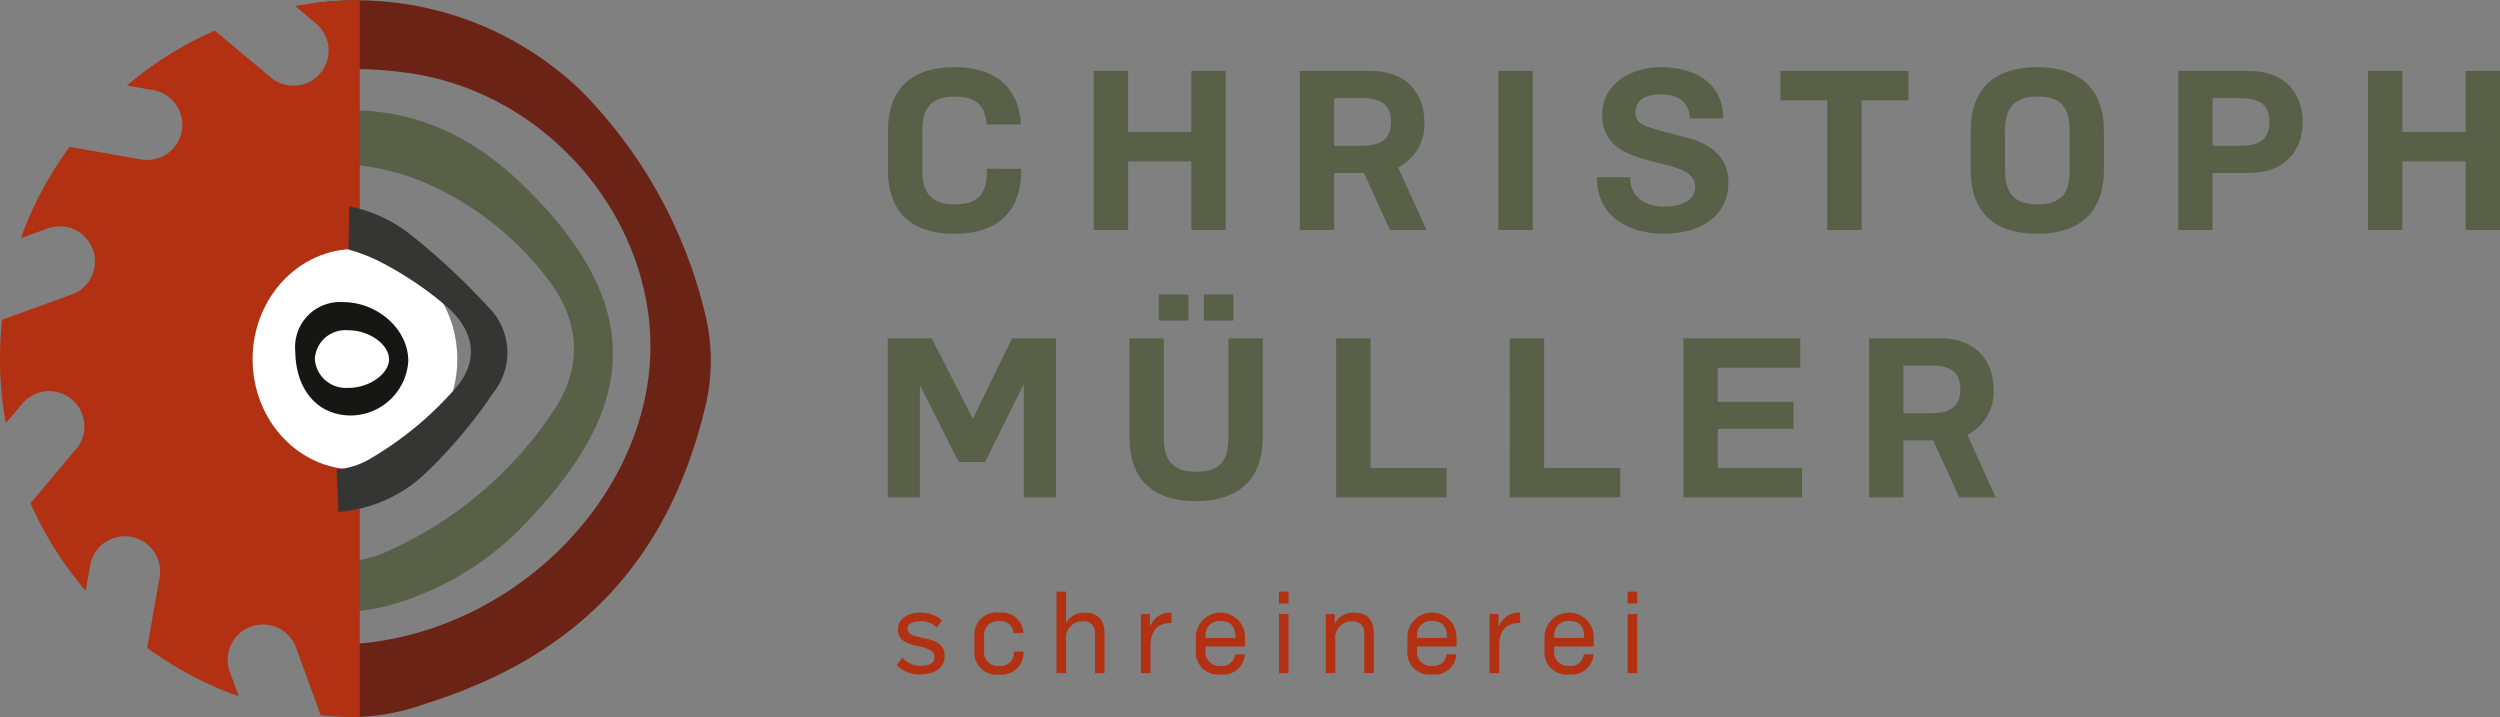 <svg xmlns="http://www.w3.org/2000/svg" xmlns:xlink="http://www.w3.org/1999/xlink" width="216" height="61.971" viewBox="0 0 216 61.971">
  <rect x="0" y="0" width="216" height="61.971" fill="#808080" stroke="none"/>
  <defs>
    <clipPath id="clip-path">
      <rect id="Rectangle_2" data-name="Rectangle 2" width="216" height="61.971" fill="none"/>
    </clipPath>
  </defs>
  <g id="Logo" transform="translate(0 0)">
    <g id="Groupe_1" data-name="Groupe 1" transform="translate(0 0)" clip-path="url(#clip-path)">
      <path id="Tracé_1" data-name="Tracé 1" d="M41.892.649q.006,2.672.037,5.337a32.146,32.146,0,0,1,5.974.379c12.679,2.01,21.953,14.174,20.335,26.348C66.8,43.5,57.507,52.95,46.1,55.2a24.979,24.979,0,0,1-4.8.49q.022,2.482.044,4.961c0,.326,1.129.962,1.129,1.3a18.48,18.48,0,0,0,6.4-1.116C62.5,56.595,70.065,48.116,73.185,35.047a16.9,16.9,0,0,0-.028-7.883A41.013,41.013,0,0,0,62.477,7.889,27.971,27.971,0,0,0,39.538.249c.036.216,2.354.164,2.354.4" transform="translate(-12.225 0)" fill="#6b2316"/>
      <path id="Tracé_2" data-name="Tracé 2" d="M43.338,18.484a20.294,20.294,0,0,1,7.07,1.81,26.831,26.831,0,0,1,10.106,8.122c2.71,3.567,2.993,7.384.617,11.122a33.562,33.562,0,0,1-14.42,12.329,10.185,10.185,0,0,1-4.168.961q.049,2.167.073,4.335a18.254,18.254,0,0,0,4.317-.623,25.944,25.944,0,0,0,12.391-7.88c9.293-10,9.025-18.51-.718-28.148-4.407-4.36-9.4-6.775-15.3-6.7q.022,2.337.029,4.669" transform="translate(-13.155 -4.271)" fill="#596048"/>
      <path id="Tracé_3" data-name="Tracé 3" d="M6.074,25.5A3.038,3.038,0,1,0,3.989,19.8L1.8,20.59A30.829,30.829,0,0,1,6.013,12.7l6.173,1.084A3.037,3.037,0,1,0,13.244,7.8l-2.281-.4a31.111,31.111,0,0,1,7.592-4.745l4.807,4.018a3.041,3.041,0,1,0,3.917-4.652L25.5.533a31.4,31.4,0,0,1,5.586-.5v23.7h0a7.273,7.273,0,1,0,0,14.547h0v23.7a31.691,31.691,0,0,1-3.377-.182l-2.144-5.87A3.046,3.046,0,0,0,19.837,58l.8,2.178a31.062,31.062,0,0,1-7.923-4.194L13.8,49.836a3.047,3.047,0,0,0-6-1.054l-.4,2.272a30.968,30.968,0,0,1-4.762-7.563L6.665,38.7A3.043,3.043,0,0,0,2,34.8L.5,36.572a31.09,31.09,0,0,1-.318-8.931Z" transform="translate(0 -0.01)" fill="#b13112"/>
      <path id="Tracé_4" data-name="Tracé 4" d="M40.435,50.193c-4.884,0-8.843-4.264-8.843-9.524s3.959-9.524,8.843-9.524,8.843,4.264,8.843,9.524-3.959,9.524-8.843,9.524" transform="translate(-9.768 -9.63)" fill="#fff"/>
      <path id="Tracé_5" data-name="Tracé 5" d="M36.929,42a3.884,3.884,0,0,1,4.087-4.219c3.048-.007,5.7,2.377,5.679,5.111a5.015,5.015,0,0,1-4.9,4.686c-2.9.032-4.836-2.191-4.865-5.578m4.545,3.195c1.753.03,3.495-1.146,3.554-2.4.062-1.324-1.7-2.6-3.56-2.579A2.634,2.634,0,0,0,38.621,42.7a2.682,2.682,0,0,0,2.854,2.494" transform="translate(-11.419 -11.681)" fill="#161615"/>
      <path id="Tracé_6" data-name="Tracé 6" d="M43.12,29.544a14.54,14.54,0,0,1,2.614.992,29.726,29.726,0,0,1,5.58,3.676c2.713,2.2,3.227,4.942.941,7.441a29.667,29.667,0,0,1-7.472,6.09,6.783,6.783,0,0,1-2.7.8c.074,1.22.132,2.441.181,3.663a12.215,12.215,0,0,0,7.684-3.5A41.984,41.984,0,0,0,55.647,41.9a5.535,5.535,0,0,0-.462-7.407,58.347,58.347,0,0,0-6.748-6.278,12.35,12.35,0,0,0-5.252-2.4q-.018,1.865-.064,3.73" transform="translate(-13.014 -7.982)" fill="#353534"/>
      <path id="Tracé_7" data-name="Tracé 7" d="M122.574,17.176v.1c0,3.714-2.155,5.523-5.767,5.523-3.63,0-5.748-1.789-5.748-5.523V13.924c0-3.733,2.118-5.523,5.748-5.523,3.422,0,5.539,1.636,5.747,4.945h-2.968c-.132-1.635-.87-2.405-2.779-2.405-2.4,0-2.779,1.482-2.779,2.983v3.348c0,1.5.378,2.983,2.779,2.983,2.117,0,2.8-.943,2.8-2.983v-.1Z" transform="translate(-34.34 -2.598)" fill="#596048"/>
      <path id="Tracé_8" data-name="Tracé 8" d="M136.8,8.875h2.968v5.273h5.464V8.875H148.2v13.74h-2.968V16.688H139.77v5.927H136.8Z" transform="translate(-42.3 -2.744)" fill="#596048"/>
      <path id="Tracé_9" data-name="Tracé 9" d="M165.539,22.615h-2.968V8.875h6.088c3.366,0,4.67,2.175,4.67,4.407a4.116,4.116,0,0,1-2.269,3.926l2.459,5.408h-3.158l-2.25-4.926h-2.572Zm0-7.274h2.307c1.38,0,2.608-.308,2.608-2.059s-1.229-2.059-2.608-2.059h-2.307Z" transform="translate(-50.268 -2.744)" fill="#596048"/>
      <rect id="Rectangle_1" data-name="Rectangle 1" width="2.968" height="13.74" transform="translate(129.461 6.13)" fill="#596048"/>
      <path id="Tracé_10" data-name="Tracé 10" d="M202.606,17.908c0,1.828,1.4,2.54,2.988,2.54,1.04,0,2.628-.308,2.628-1.712,0-1.482-2.023-1.732-4.008-2.271-2-.539-4.027-1.328-4.027-3.906,0-2.809,2.609-4.157,5.048-4.157,2.817,0,5.408,1.25,5.408,4.426h-2.874c-.095-1.655-1.248-2.079-2.666-2.079-.946,0-2.043.4-2.043,1.559,0,1.058.644,1.193,4.027,2.078.984.25,4.009.886,4.009,4,0,2.521-1.948,4.407-5.616,4.407-2.987,0-5.785-1.5-5.747-4.888Z" transform="translate(-61.758 -2.598)" fill="#596048"/>
      <path id="Tracé_11" data-name="Tracé 11" d="M226.727,11.415H222.68V8.875h11.06v2.54H229.7v11.2h-2.968Z" transform="translate(-68.854 -2.744)" fill="#596048"/>
      <path id="Tracé_12" data-name="Tracé 12" d="M257.991,13.924v3.348c0,3.714-2.155,5.523-5.766,5.523-3.63,0-5.748-1.79-5.748-5.523V13.924c0-3.733,2.118-5.523,5.748-5.523,3.611,0,5.766,1.809,5.766,5.523m-2.968,0c0-2.04-.68-2.983-2.8-2.983-2.4,0-2.78,1.482-2.78,2.983v3.348c0,1.5.379,2.983,2.78,2.983,2.117,0,2.8-.943,2.8-2.983Z" transform="translate(-76.212 -2.598)" fill="#596048"/>
      <path id="Tracé_13" data-name="Tracé 13" d="M272.437,8.875h6.088c3.366,0,4.67,2.175,4.67,4.407s-1.3,4.407-4.67,4.407h-3.12v4.926h-2.968Zm2.968,6.466h2.307c1.38,0,2.608-.308,2.608-2.059s-1.229-2.059-2.608-2.059h-2.307Z" transform="translate(-84.239 -2.744)" fill="#596048"/>
      <path id="Tracé_14" data-name="Tracé 14" d="M296.179,8.875h2.97v5.273h5.464V8.875h2.968v13.74h-2.968V16.688h-5.464v5.927h-2.97Z" transform="translate(-91.58 -2.744)" fill="#596048"/>
      <path id="Tracé_15" data-name="Tracé 15" d="M111.033,42.317h3.8l3.535,6.909h.038l3.365-6.909h3.8v13.74h-2.779V46.319h-.037L119.446,53h-2.287l-3.309-6.581h-.038v9.641h-2.779Z" transform="translate(-34.332 -13.085)" fill="#596048"/>
      <path id="Tracé_16" data-name="Tracé 16" d="M152.78,49.164c0,3.714-2.155,5.523-5.767,5.523-3.63,0-5.747-1.79-5.747-5.523V40.619h2.968v8.544c0,1.5.379,2.983,2.78,2.983,2.118,0,2.8-.943,2.8-2.983V40.619h2.968ZM143.8,36.829h2.552V39.08H143.8Zm3.894,0h2.552V39.08h-2.552Z" transform="translate(-43.68 -11.388)" fill="#596048"/>
      <path id="Tracé_17" data-name="Tracé 17" d="M167.117,42.317h2.968v11.2h6.58v2.54h-9.548Z" transform="translate(-51.674 -13.085)" fill="#596048"/>
      <path id="Tracé_18" data-name="Tracé 18" d="M188.833,42.317H191.8v11.2h6.58v2.54h-9.548Z" transform="translate(-58.388 -13.085)" fill="#596048"/>
      <path id="Tracé_19" data-name="Tracé 19" d="M210.548,42.317h10.1v2.54h-7.128V47.8h6.542v2.348h-6.542v3.368h7.28v2.54H210.548Z" transform="translate(-65.103 -13.085)" fill="#596048"/>
      <path id="Tracé_20" data-name="Tracé 20" d="M236.739,56.057H233.77V42.317h6.088c3.366,0,4.67,2.175,4.67,4.407a4.116,4.116,0,0,1-2.269,3.926l2.458,5.408h-3.156l-2.251-4.926h-2.571Zm0-7.274h2.307c1.379,0,2.608-.308,2.608-2.059s-1.23-2.059-2.608-2.059h-2.307Z" transform="translate(-72.283 -13.085)" fill="#596048"/>
      <path id="Tracé_21" data-name="Tracé 21" d="M112.644,80.529a2.25,2.25,0,0,0,1.571.7c.514,0,1.212-.119,1.212-.76s-.776-.8-1.6-.986-1.561-.473-1.561-1.4c0-1.026.979-1.449,1.851-1.449a2.9,2.9,0,0,1,1.968.651l-.475.631a1.82,1.82,0,0,0-1.424-.543c-.495,0-1.087.138-1.087.651,0,.6.834.67,1.6.847.824.2,1.6.5,1.6,1.489,0,1.212-1.115,1.607-2.133,1.607a2.642,2.642,0,0,1-2-.809Z" transform="translate(-34.683 -23.696)" fill="#b13112"/>
      <path id="Tracé_22" data-name="Tracé 22" d="M126.112,79.992a1.88,1.88,0,0,1-2.074,1.982,1.911,1.911,0,0,1-2.162-2.081v-1.2a1.908,1.908,0,0,1,2.162-2.07,1.851,1.851,0,0,1,2.065,1.774h-.843a1.1,1.1,0,0,0-1.221-1.035,1.2,1.2,0,0,0-1.328,1.331v1.2a1.2,1.2,0,0,0,1.328,1.341,1.136,1.136,0,0,0,1.241-1.242Z" transform="translate(-37.685 -23.692)" fill="#b13112"/>
      <path id="Tracé_23" data-name="Tracé 23" d="M132.142,74h.824v2.691h.019a1.689,1.689,0,0,1,1.58-.868c1.319,0,1.726.769,1.726,1.864v3.352h-.824V77.583a.952.952,0,0,0-1.018-1.025,1.423,1.423,0,0,0-1.483,1.6v2.879h-.824Z" transform="translate(-40.859 -22.88)" fill="#b13112"/>
      <path id="Tracé_24" data-name="Tracé 24" d="M142.7,76.752h.776v1.074h.019a1.822,1.822,0,0,1,1.842-1.193v.888c-1.328,0-1.813.769-1.813,2.061v2.267H142.7Z" transform="translate(-44.125 -23.695)" fill="#b13112"/>
      <path id="Tracé_25" data-name="Tracé 25" d="M150.41,79.544v.336a1.2,1.2,0,0,0,1.328,1.341,1.1,1.1,0,0,0,1.221-1h.843a1.85,1.85,0,0,1-2.065,1.735,1.911,1.911,0,0,1-2.162-2.08v-1.2a2.124,2.124,0,0,1,4.246,0v.868Zm0-.868V78.8h2.579v-.128c0-.868-.437-1.33-1.25-1.33a1.2,1.2,0,0,0-1.328,1.33" transform="translate(-46.25 -23.687)" fill="#b13112"/>
      <path id="Tracé_26" data-name="Tracé 26" d="M160.793,75.02h-.824V74h.824Zm-.824.917h.824v5.1h-.824Z" transform="translate(-49.463 -22.88)" fill="#b13112"/>
      <path id="Tracé_27" data-name="Tracé 27" d="M165.818,76.753h.776v.808h.019a1.739,1.739,0,0,1,1.628-.927c1.319,0,1.726.77,1.726,1.864v3.352h-.824V78.4a.952.952,0,0,0-1.018-1.025,1.422,1.422,0,0,0-1.483,1.6v2.879h-.824Z" transform="translate(-51.272 -23.696)" fill="#b13112"/>
      <path id="Tracé_28" data-name="Tracé 28" d="M176.863,79.544v.336a1.2,1.2,0,0,0,1.328,1.341,1.1,1.1,0,0,0,1.221-1h.843a1.85,1.85,0,0,1-2.065,1.735,1.911,1.911,0,0,1-2.162-2.08v-1.2a2.124,2.124,0,0,1,4.246,0v.868Zm0-.868V78.8h2.579v-.128c0-.868-.437-1.33-1.25-1.33a1.2,1.2,0,0,0-1.328,1.33" transform="translate(-54.429 -23.687)" fill="#b13112"/>
      <path id="Tracé_29" data-name="Tracé 29" d="M186.311,76.752h.776v1.074h.019a1.822,1.822,0,0,1,1.842-1.193v.888c-1.328,0-1.813.769-1.813,2.061v2.267h-.824Z" transform="translate(-57.609 -23.695)" fill="#b13112"/>
      <path id="Tracé_30" data-name="Tracé 30" d="M194.017,79.544v.336a1.2,1.2,0,0,0,1.328,1.341,1.1,1.1,0,0,0,1.221-1h.843a1.85,1.85,0,0,1-2.065,1.735,1.911,1.911,0,0,1-2.162-2.08v-1.2a2.124,2.124,0,0,1,4.246,0v.868Zm0-.868V78.8H196.6v-.128c0-.868-.437-1.33-1.25-1.33a1.2,1.2,0,0,0-1.328,1.33" transform="translate(-59.733 -23.687)" fill="#b13112"/>
      <path id="Tracé_31" data-name="Tracé 31" d="M204.4,75.02h-.824V74h.824Zm-.824.917h.824v5.1h-.824Z" transform="translate(-62.947 -22.88)" fill="#b13112"/>
    </g>
  </g>
</svg>
